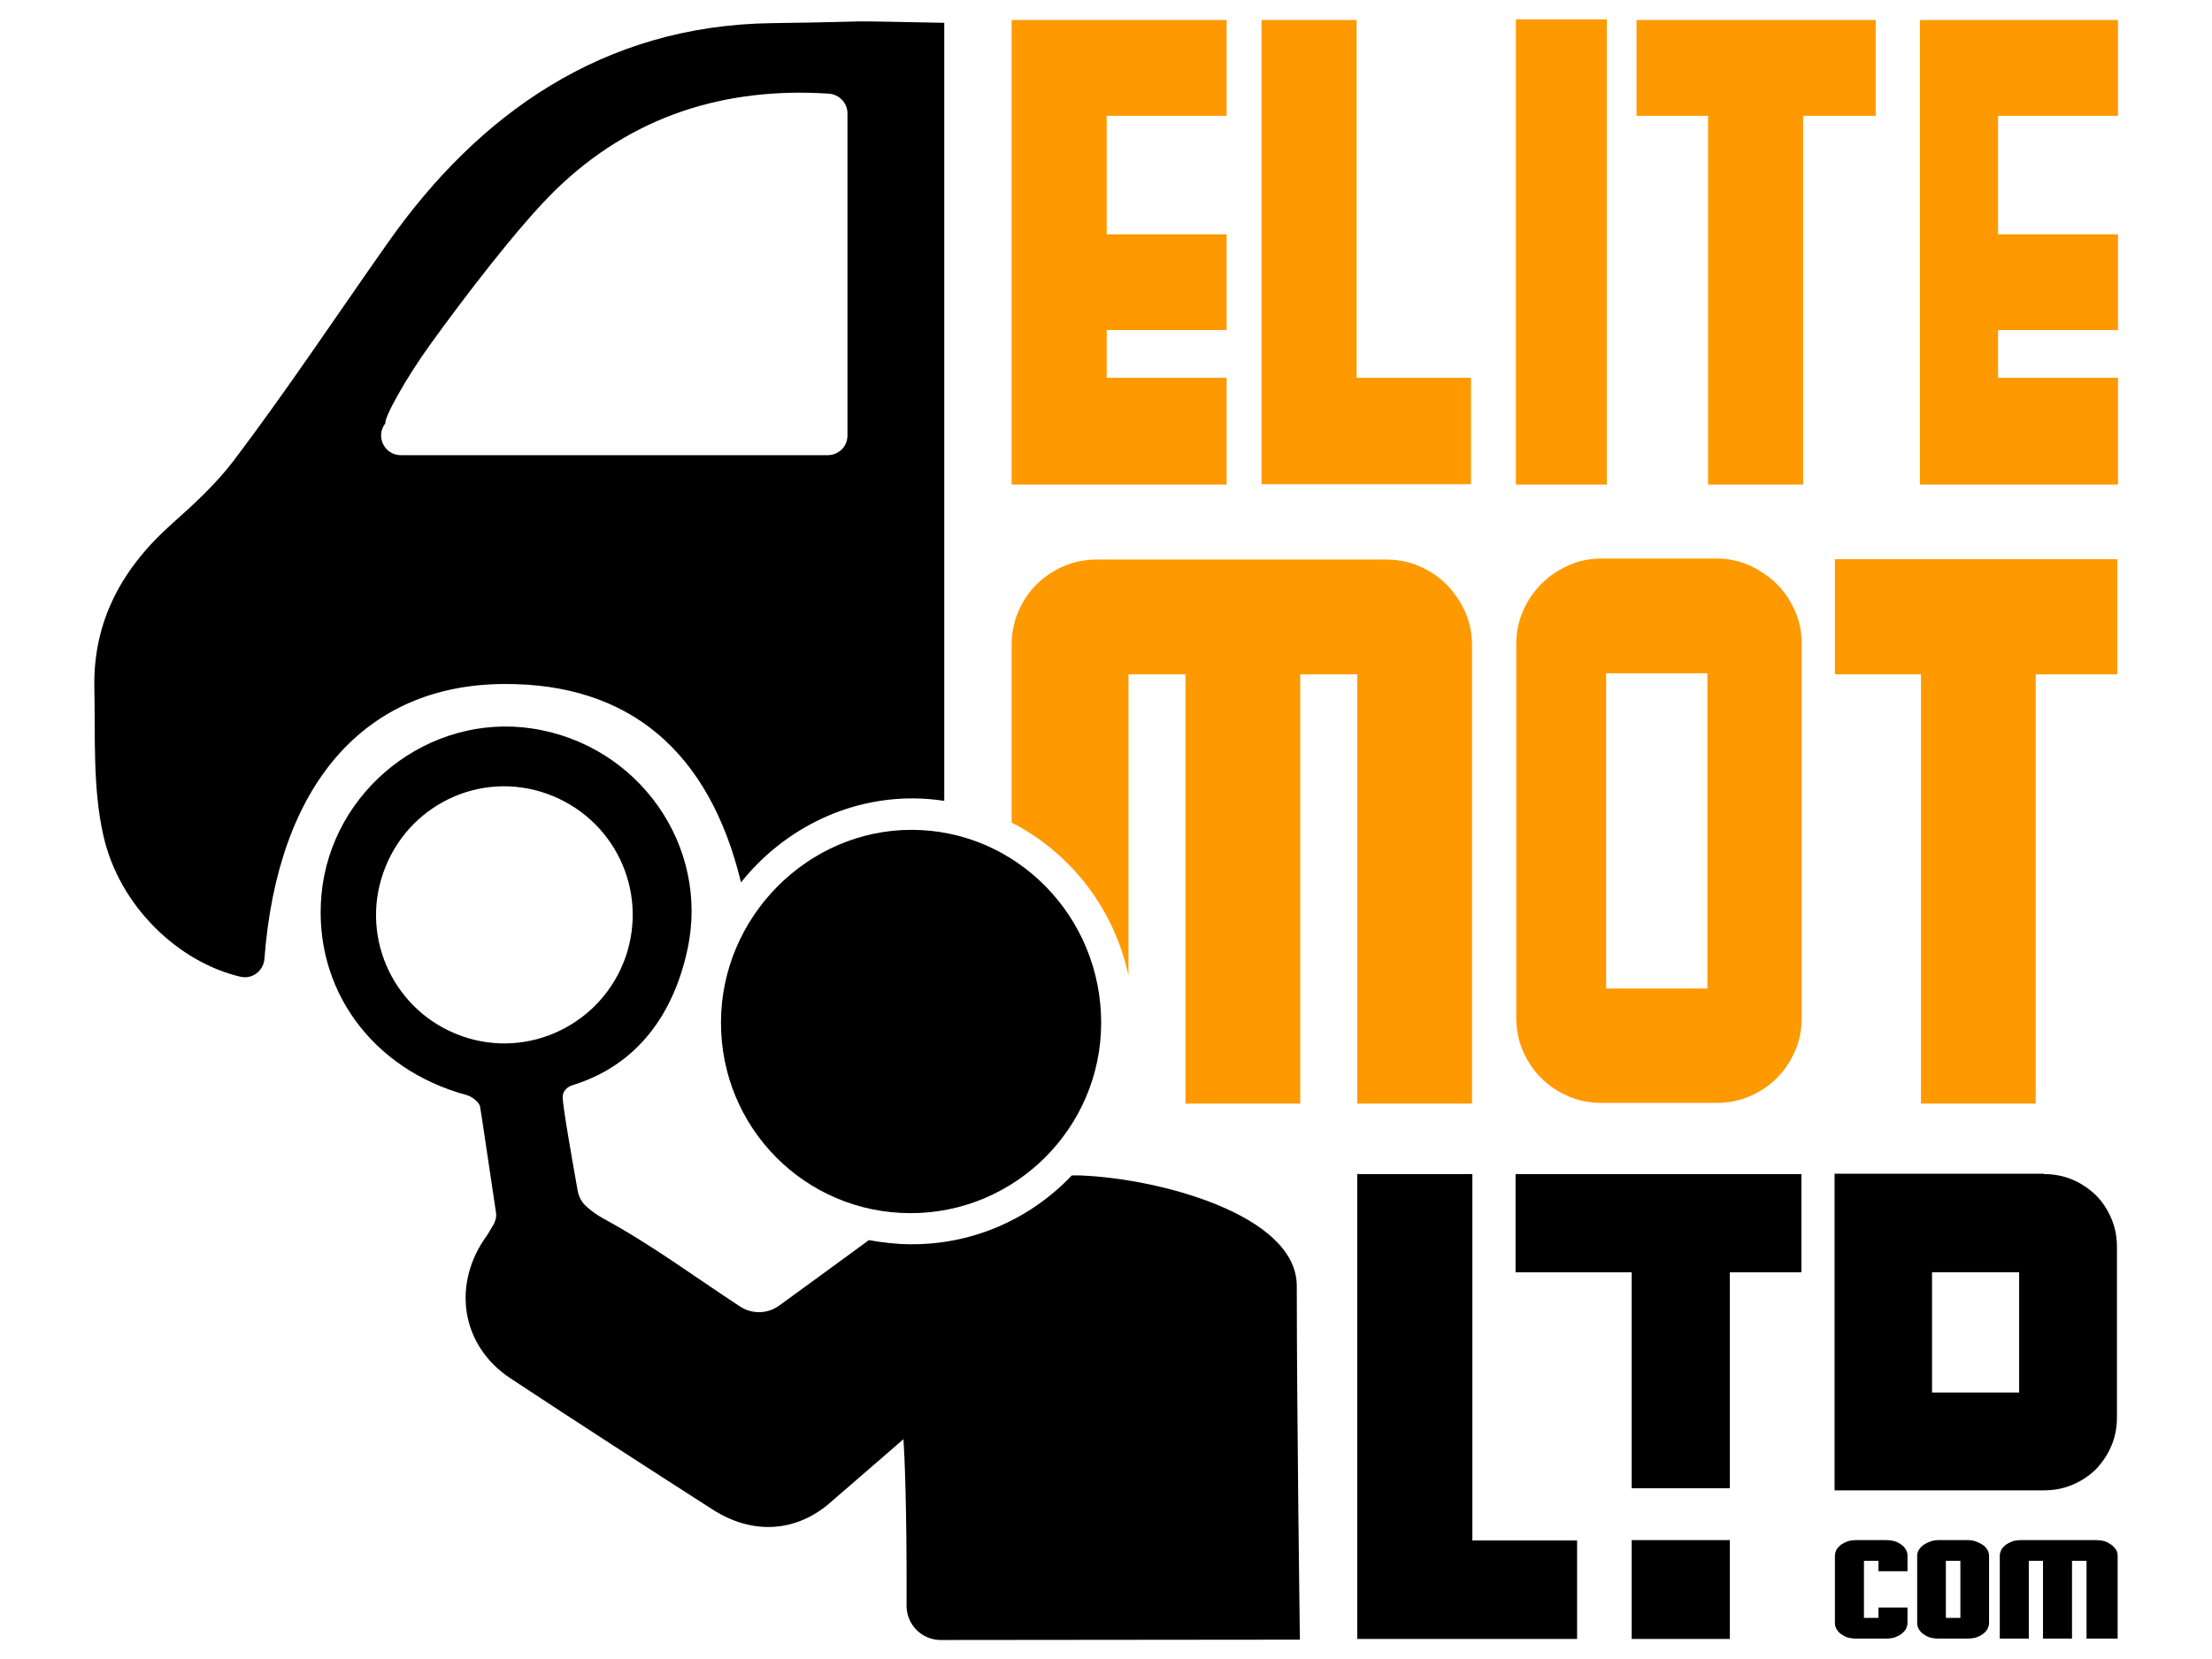 <?xml version="1.0" encoding="utf-8"?>
<!-- Generator: Adobe Illustrator 19.0.0, SVG Export Plug-In . SVG Version: 6.00 Build 0)  -->
<svg version="1.1" id="Layer_1" xmlns="http://www.w3.org/2000/svg" xmlns:xlink="http://www.w3.org/1999/xlink" x="0px" y="0px"
	 viewBox="0 0 640 480" style="enable-background:new 0 0 640 480;" xml:space="preserve">
<style type="text/css">
	.st0{fill:#FF9900;}
	.st1{fill:none;}
</style>
<g id="XMLID_1_">
	<path id="XMLID_87_" d="M456.3,445.8v28.4h-63.6V339.7h7H426v7.1v98.9H456.3z"/>
	<path id="XMLID_85_" d="M521.2,339.7v28.4h-20.7v62.5h-28.4v-62.5h-33.6v-28.4H521.2z"/>
	<path id="XMLID_82_" d="M591.3,339.7c3,0,5.7,0.5,8.3,1.6c2.6,1.1,4.8,2.6,6.8,4.5c1.9,1.9,3.4,4.2,4.5,6.8
		c1.1,2.6,1.6,5.3,1.6,8.3v49.1c0,3-0.5,5.7-1.6,8.3c-1.1,2.6-2.6,4.8-4.5,6.8c-1.9,1.9-4.2,3.4-6.8,4.5c-2.6,1.1-5.3,1.6-8.3,1.6
		H552h-7.1h-14.1v-28.4v-63.2H591.3z M559,368.1v34.8h25.2v-34.8H559z"/>
	<g id="XMLID_74_">
		<path id="XMLID_80_" d="M548.1,445.9c0.8,0.2,1.4,0.6,2,1c0.6,0.4,1,0.9,1.3,1.4c0.3,0.5,0.5,1.1,0.5,1.8v1.5v3h-8.4v-3h-4.2v16.5
			h4.2v-3h8.4v4.5c0,0.6-0.2,1.2-0.5,1.8c-0.3,0.5-0.8,1-1.3,1.4c-0.6,0.4-1.2,0.7-2,1c-0.8,0.2-1.6,0.3-2.5,0.3h-8.4
			c-0.9,0-1.7-0.1-2.5-0.3c-0.8-0.2-1.4-0.6-2-1c-0.6-0.4-1-0.9-1.3-1.4c-0.3-0.5-0.5-1.1-0.5-1.8v-18v-1.5c0-0.6,0.2-1.2,0.5-1.8
			c0.3-0.5,0.8-1,1.3-1.4c0.6-0.4,1.2-0.7,2-1c0.8-0.2,1.6-0.3,2.5-0.3h8.4C546.5,445.6,547.3,445.7,548.1,445.9z"/>
		<path id="XMLID_77_" d="M569.3,445.6c0.8,0,1.6,0.1,2.4,0.4s1.4,0.6,2,1c0.6,0.4,1,0.9,1.3,1.4c0.3,0.5,0.5,1.1,0.5,1.7v1.5v18
			c0,0.6-0.2,1.2-0.5,1.8c-0.3,0.5-0.8,1-1.3,1.4c-0.6,0.4-1.2,0.7-2,1c-0.8,0.2-1.6,0.3-2.4,0.3H561c-0.9,0-1.7-0.1-2.5-0.3
			c-0.8-0.2-1.4-0.6-2-1c-0.6-0.4-1-0.9-1.3-1.4c-0.3-0.5-0.5-1.1-0.5-1.8v-10.5v-9c0-0.6,0.2-1.2,0.5-1.7c0.3-0.5,0.8-1,1.3-1.4
			c0.6-0.4,1.2-0.7,2-1s1.6-0.4,2.5-0.4H569.3z M567.2,451.6h-4.2v16.5h4.2V451.6z"/>
		<path id="XMLID_75_" d="M608.8,445.9c0.8,0.2,1.4,0.6,2,1c0.6,0.4,1,0.9,1.4,1.4c0.3,0.5,0.5,1.1,0.5,1.8v24h-9v-22.5h-4.2v22.5
			h-8.4v-22.5H587v22.5h-8.4v-24c0-0.6,0.2-1.2,0.5-1.8c0.3-0.5,0.8-1,1.3-1.4c0.6-0.4,1.2-0.7,2-1c0.8-0.2,1.6-0.3,2.5-0.3h8.4
			h13.2C607.3,445.6,608.1,445.7,608.8,445.9z"/>
	</g>
	<path id="XMLID_71_" class="st0" d="M320.2,33.5v34.3h34.7v27.7h-34.7v13.8h34.7v30.9h-34.7h-27.5V5.8h62.2v27.7H320.2z"/>
	<path id="XMLID_68_" class="st0" d="M425.6,109.2v30.9H365V5.8h6.8h20.7v7v96.5H425.6z"/>
	<path id="XMLID_64_" class="st0" d="M464.9,5.6v134.6h-26.3V5.6H464.9z"/>
	<path id="XMLID_61_" class="st0" d="M542.7,5.8v27.7h-21v106.7h-27.5V33.5h-20.7V5.8H542.7z"/>
	<path id="XMLID_56_" class="st0" d="M578.1,33.5v34.3h34.7v27.7h-34.7v13.8h34.7v30.9h-34.7h-22.6V5.8h57.3v27.7H578.1z"/>
	<path id="XMLID_50_" class="st0" d="M496.7,161.6c3.3,0,6.5,0.7,9.5,2c3,1.4,5.7,3.2,7.9,5.4c2.3,2.3,4,4.9,5.3,7.9
		c1.3,3,1.9,6.2,1.9,9.5v8.4v99.5c0,3.5-0.6,6.7-1.9,9.7c-1.3,3-3.1,5.7-5.3,7.9c-2.3,2.3-4.9,4-7.9,5.3c-3,1.3-6.2,1.9-9.5,1.9
		h-33.2c-3.5,0-6.7-0.6-9.7-1.9c-3-1.3-5.7-3.1-7.9-5.3c-2.3-2.3-4-4.9-5.3-7.9c-1.3-3-1.9-6.3-1.9-9.7v-58.1v-49.8
		c0-3.3,0.6-6.5,1.9-9.5c1.3-3,3.1-5.7,5.3-7.9c2.3-2.3,4.9-4.1,7.9-5.4c3-1.4,6.3-2,9.7-2H496.7z M494,194.8h-29.3V286H494V194.8z"
		/>
	<path id="XMLID_47_" class="st0" d="M612.6,161.8v33.3H589v124.2h-33.2V195.1h-24.9v-33.3H612.6z"/>
	<g id="XMLID_40_">
		<path id="XMLID_43_" d="M500.5,445.6v28.6h-28.4v-28.6H500.5z"/>
	</g>
	<path id="XMLID_39_" class="st1" d="M245.1,126V32.9c0-3.1-2.4-5.5-5.4-5.7c-30.3-2-57.2,6.6-79,27.8c-11,10.6-27.1,32.1-36.2,44.6
		c-7.3,10.1-13.5,21.4-13.1,23c0,0,0,0.1-0.1,0.1c-2.7,3.8-0.1,9.1,4.6,9.1h123.4C242.6,131.7,245.1,129.2,245.1,126z"/>
	<path id="XMLID_34_" class="st0" d="M423.9,177c-1.4-3-3.2-5.7-5.4-7.9c-2.3-2.3-4.9-4-7.9-5.3c-3-1.3-6.2-1.9-9.5-1.9h-49.8h-33.8
		c-3.5,0-6.7,0.6-9.7,1.9c-3,1.3-5.7,3.1-7.9,5.3c-2.3,2.3-4,4.9-5.3,7.9c-1.3,3-1.9,6.3-1.9,9.7V238c17,8.7,29.6,24.8,33.8,44.2
		v-87.1h16.5v124.2h33.2V195.1h16.5v124.2h33.2V186.7C425.9,183.2,425.2,180,423.9,177z"/>
	<path id="XMLID_10_" class="st1" d="M244.6,126V32.9c0-3.1-2.4-5.5-5.4-5.7c-30.3-2-57.2,6.6-79,27.8c-11,10.6-27.1,32.1-36.2,44.6
		c-7.3,10.1-13.5,21.4-13.1,23c0,0,0,0.1-0.1,0.1c-2.7,3.8-0.1,9.1,4.6,9.1h123.4C242.1,131.7,244.6,129.2,244.6,126z"/>
	<path id="XMLID_6_" d="M264.3,231c3,0,6,0.3,8.9,0.7V6.6c-36.5-0.7-13.6-0.4-50.1,0.1c-48.5,0.7-84.6,26.1-111,63.7
		c-15,21.3-29,42.4-44.5,62.9c-5.1,6.7-11.5,12.6-17.8,18.2c-14.3,12.7-22.9,28-22.5,47.5c0.3,14.3-0.5,29,2.6,42.7
		c4.6,20.6,21.9,36.8,39.7,40.9c3.4,0.8,6.6-1.7,6.9-5.1c3.8-50.4,28.9-79.4,69.3-79.6c36.2-0.2,59.4,19.4,68.6,57.4
		C226.2,240.5,244.3,230.9,264.3,231z M116,131.7c-4.7,0-7.4-5.3-4.6-9.1c0,0,0.1-0.1,0.1-0.1c-0.4-1.6,5.8-12.9,13.1-23
		c9.1-12.6,25.3-34,36.2-44.6c21.8-21.2,48.7-29.8,79-27.8c3,0.2,5.4,2.7,5.4,5.7V126c0,3.2-2.6,5.7-5.7,5.7H116z"/>
	<g id="XMLID_11_">
		<path id="XMLID_3_" d="M263.3,351c-30.4-0.1-54.8-24.7-54.7-55.3c0.1-30.5,25.2-55.7,55.3-55.6c30.3,0.1,54.8,25.2,54.7,56
			C318.5,326.4,293.7,351.1,263.3,351z"/>
		<g id="XMLID_12_">
			<path id="XMLID_16_" class="st1" d="M181,276.8c6.8-19.4-3.4-40.4-22.9-47.3c-19.3-6.8-40.4,3.4-47.2,22.9
				c-6.8,19.4,3.4,40.5,22.8,47.3C153,306.6,174.2,296.3,181,276.8z"/>
			<path id="XMLID_15_" d="M312.6,340.1c1,0,0.8,0-2.4-0.1c0,0,0,0,0,0c0,0,0.1,0,0.1,0C311,340.1,311.8,340.1,312.6,340.1z"/>
			<path id="XMLID_14_" d="M310.2,340.1C310.2,340.1,310.2,340.1,310.2,340.1"/>
			<path id="XMLID_13_" d="M312.6,340.1c-0.8,0-1.6,0-2.3-0.1c0,0-0.1,0-0.1,0c0,0,0,0,0,0C311.1,340.1,312,340.1,312.6,340.1z"/>
		</g>
	</g>
	<path id="XMLID_4_" d="M375.2,372.1c0-20.8-40.4-31.2-62.6-32c-0.6,0-1.5,0-2.5,0c-11.7,12.3-28.2,20-46.5,19.9
		c-4.2,0-8.3-0.5-12.2-1.2c-8.6,6.3-17.2,12.6-25.9,18.9c-3.4,2.5-7.9,2.6-11.4,0.3c-13-8.5-25.5-17.8-39.1-25.2
		c-2-1.1-3.8-2.3-5.3-3.7c-1.4-1.2-2.3-2.9-2.6-4.8c-2.1-11.8-4.3-24.5-4.3-26.9c0-1.6,1.2-2.9,2.8-3.4c0.2-0.1,0.4-0.1,0.6-0.2
		c18.2-5.8,28.7-20.4,32.7-39.1c6.5-29.9-14.1-59.2-44.8-63.9c-29.9-4.6-58.4,17.8-61.1,48.2c-2.4,27,14.6,50.4,41.9,57.8
		c1.6,0.4,3.8,2.1,4,3.4c0.4,2.1,2.6,17.4,4.6,30.6c0.2,1.2-0.1,2.4-0.7,3.5l-1.8,3c-10.4,14.1-7.7,32,6.7,41.5
		c19.4,12.8,38.9,25.4,58.4,37.9c11.8,7.6,24.5,6.6,34.4-2.2l0,0l20.9-18.1c0.3,4.4,1,19.2,0.9,48.2c0,5.4,4.3,9.8,9.7,9.9
		l104.1-0.1C376.1,474.4,375.2,409.1,375.2,372.1z M133.7,299.8c-19.4-6.8-29.6-28-22.8-47.3c6.8-19.5,27.9-29.7,47.2-22.9
		c19.5,6.9,29.6,27.9,22.9,47.3C174.2,296.3,153,306.6,133.7,299.8z"/>
</g>
</svg>
